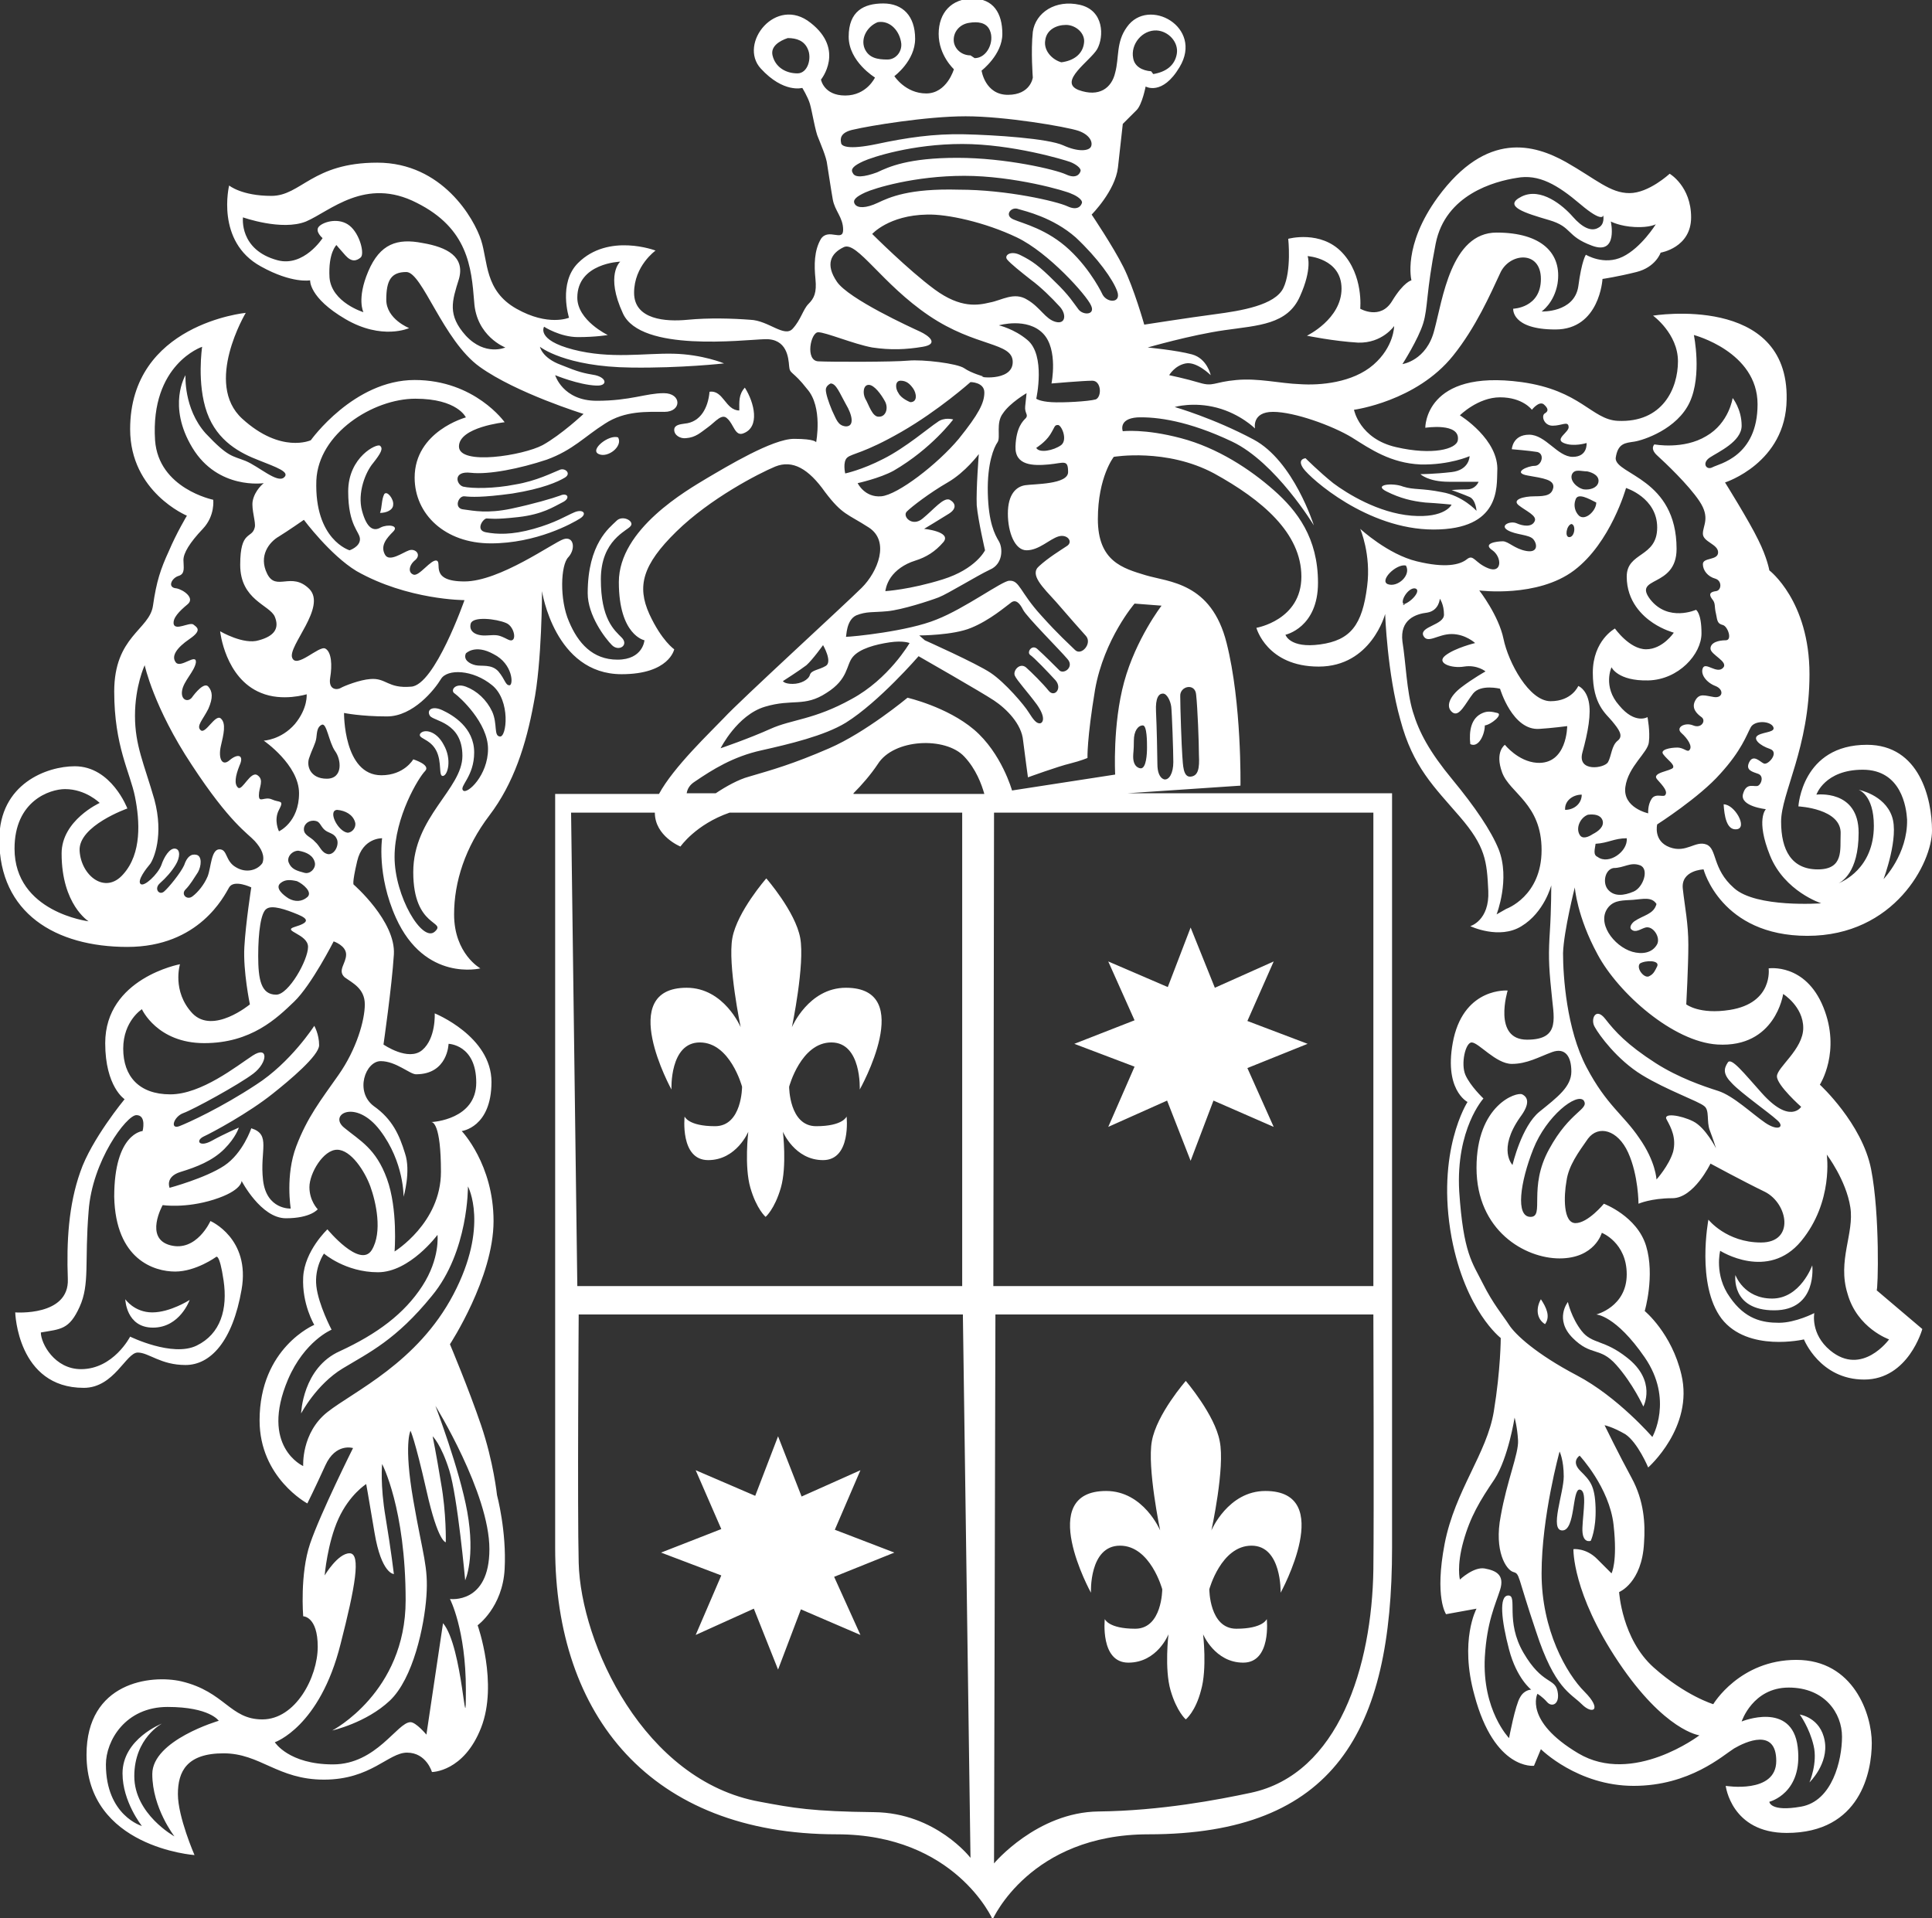 <svg version="1.2" baseProfile="tiny" xmlns="http://www.w3.org/2000/svg" viewBox="0 0 279.1 277.1" overflow="visible"><rect x="0" y="0" width="279.1" height="277.1" fill="#333333" stroke="none"/><g fill="white"><path d="M223.2 191.3c.8-1.1.2-2.4-.6-3.6-.7 1.2-.7 2.8.6 3.6zM233.5 197.2c2.4 2.7 3.9 6 3.9 6s2-3.7-2.4-7.1c-3.3-2.6-5-1.9-6.5-3.8s-2-4.2-2-4.2-2 2.5.7 5.2 3.9 1.2 6.3 3.9zM256 187.6c-4.1 0-5.3-3.4-5.3-3.4s-.7 5.1 5.6 5.1 5.5-6.5 5.5-6.5-1.7 4.8-5.8 4.8z"/><path d="M270.3 168.9c-1.3-6.6-7.4-12.2-7.4-12.2s3.1-4.8.5-11.2c-2.6-6.4-7.9-5.6-7.9-5.6s.7 5-5.6 6c-4.4.7-6.3-.8-6.3-.8s.3-5.5.3-8.6c0-3.1-.5-5.4-.8-8.1-.3-2.7 3-2.8 3-2.8s2.5 9.6 15 9.6c12.6 0 18-10.6 18-15.2s-1.8-12.4-9.4-12.4c-9.4 0-9.9 8.9-9.9 8.9s6.3.3 6.1 4c-.1 2.2.5 5.1-3.3 5.1s-5.3-2.8-5.3-6.9c0-4.1 4.1-10.7 4.1-21.3 0-10.6-5.8-15-5.8-15s-.3-1.8-1.6-4.4c-1.3-2.7-4.8-8.3-4.8-8.3s8.8-2.8 8.9-12c.3-15.3-19.3-12.1-19.3-12.1s3.6 2.6 3.6 6.6c0 3.9-2.2 8.9-8.7 8.6-3.8-.2-5.3-4.4-13.9-5.6-14-1.9-13.9 6.6-13.9 6.6s5.1-.8 4.7 1.8c-.2 1.3-3.7 2.2-8.9 1-5.3-1.2-6.1-5.4-6.1-5.4s9-1.2 14.3-7.8c3.3-4.1 5.4-8.9 6.8-11.9 1.3-3 5.9-3.4 5.9.8s-4 4.3-4 4.3-.3 3 6.1 3 6.8-7.3 6.8-7.3 2.1-.3 4.9-1c2.8-.7 3.5-2.8 3.5-2.8s4.4-.7 4.4-5.1c0-4.5-3.1-6.3-3.1-6.3s-3 2.8-5.8 2.8-4.8-2-9.2-4.5c-4.5-2.5-11.4-4.6-18.5 5.1-5.1 7-3.8 12-3.8 12s-1.1.2-2.8 3c-1.7 2.8-4.6 1.1-4.6 1.1s.5-4.8-2.6-8.1-7.8-2-7.8-2 .5 4.6-.7 7.1-6.1 3.3-9.9 3.8c-3.8.5-10.2 1.5-10.2 1.5s-1.5-5.3-3-8.3c-1.5-3-4.6-7.6-4.6-7.6s3.4-3.4 3.8-6.8c.2-1.9.7-6.3.7-6.3l2-2c.8-.8 1.3-3.4 1.3-3.4s2.4 1.4 4.9-2.8c3.5-5.8-4.5-10.2-7.6-5.8-1.6 2.2-1.1 4.4-1.7 6.6-.5 2.2-2.3 3.6-5.3 2.5-3-1.2 1.7-4.2 2.7-5.9 1-1.8 1-5.6-2.5-6.4-3.5-.8-6.4 1.1-6.8 3.9-.3 2.8 0 6.6 0 6.6s-.3 2.5-3.6 2.5c-3.3 0-3.8-3.5-3.8-3.5s3-2.3 3-5.3-1.3-5.1-4.3-5.1-4.9 2-4.9 5.1c0 3.1 2.2 5.1 2.2 5.1s-1 3.5-4 3.5-4.6-2.5-4.6-2.5 3-2.2 3-5.4c0-3.3-1.8-5.1-4.6-5.1s-5 1.1-5 4.8c0 3.6 3.8 5.9 3.8 5.9s-1.2 2.6-4.3 2.6c-3.1 0-3.5-2.3-3.5-2.3s3.5-4.3-1.5-8.2c-5-4-10.5 3-7.2 6.6 3.3 3.6 6 2.8 6 2.8s.8 1.3 1.1 2.3c.3 1 .8 4.1 1.2 4.9.3.8 1.2 2.8 1.3 3.9.2 1.2.5 3.3.8 5 .3 1.7 1.5 2.6 1.5 4.4s-2.1-.3-3.2 1.3c-1 1.7-1 3.8-.8 5.8.2 2-.2 2.8-1 3.6-.8.8-1.1 2.3-2.3 3.6-1.2 1.3-3.5-1.2-6.1-1.3-2.6-.2-6-.3-9.1 0-3.1.3-7.7 0-7.7-3.9s3.1-6.1 3.1-6.1-6.8-2.6-11.2 1.8c-2.9 2.9-1.3 7.9-1.3 7.9s-3 1.3-7.6-1.3-4.1-6.8-5.1-9.9c-1-3.1-5.6-11.2-15-11.2s-11 4.8-15.3 4.8c-4.3 0-6.1-1.5-6.1-1.5s-2 8.1 4.6 11.7c4.5 2.5 7.1 2 7.1 2s-.2 2.5 5.1 5.6c5.3 3.1 9.2 1.3 9.2 1.3s-3.3-1.3-3.3-4.1.7-4 2.9-4c2.3 0 5.3 9.9 10.6 13.7 5.3 3.8 15 6.8 15 6.8s-3.2 3-5.9 4.5c-2.8 1.5-12.1 3-12.1.2s6.6-3.5 6.6-3.5-4.3-6.1-13-6.1c-8.8 0-15 8.7-15 8.7s-4.3 2-9.9-3.1c-5.6-5.1.5-15.3.5-15.3S18.8 46.8 18.8 62c0 9.1 8.2 12.5 8.2 12.5s-1.5 2.5-2.6 5.1c-1.2 2.6-1.8 4.4-2.3 7.9-.5 3.5-5.6 4.4-5.6 12.4 0 7.9 2.3 11.7 3 15.2.7 3.5 1 8.2-1.7 11.2-2.6 3-6.1.2-6.3-3.4-.2-3.6 6.9-6.1 6.9-6.1s-2.3-6.1-7.6-6.1c-4 0-10.9 2.5-10.9 10.6 0 10.6 8.1 15.5 18.5 15.5s14-7.4 14.7-8.6c.7-1.2 3.2 0 3.2 0s-.8 5.1-1 8.6c-.2 3.5.8 8.3.8 8.3s-5.3 4.4-8.3 1.3c-3-3.2-1.8-7.1-1.8-7.1s-10.8 2-10.8 11.4c0 6.3 2.8 8.1 2.8 8.1s-4.8 5.8-6.4 10.5c-1.7 4.8-2 10.1-1.8 15.5.2 5.4-7.6 4.8-7.6 4.8s.3 10.9 9.9 10.9c4.4 0 6.1-5.1 7.8-5.1 1.6 0 3.3 1.8 6.9 1.8 3.6 0 6.8-3.4 8.1-10.9 1.3-7.4-4.5-9.9-4.5-9.9s-2 4.5-5.8 3.5-1.1-5.8-1.1-5.8 3.3.5 7.4-.8c4.1-1.3 4-2.7 4-2.7s2.8 5.4 6.4 5.4c3.6 0 4.6-1.3 4.6-1.3s-1.2-1.2-1.2-3.2 2-5.4 4-5.4 4 3.1 4.8 5.3c.8 2.2 1.8 6.6.2 9.2-1.7 2.7-6.4-3-6.4-3s-3.3 3.1-3.5 6.9c-.2 3.9 1.6 6.9 1.6 6.9s-7.9 3.3-7.9 13.8c0 8.3 6.9 12 6.9 12s1.1-2.2 2.6-5.5 4-2.5 4-2.5-4.7 9.4-6.2 13.8-1 10.5-1 10.5 2.1 0 2.1 4.4-3.2 10.5-8 10.5c-4.7 0-5.4-4-11.7-5.5-4.4-1-13.7.1-13.7 10.6 0 13.4 15.6 14.5 15.6 14.5s-2.4-5.5-2.4-8.8c0-3.3 1.3-5.9 6.6-5.9s7.8 3.8 14.5 3.8c6.8 0 9.3-3.9 12-3.9 2.8 0 3.6 2.8 3.6 2.8s4.6 0 7.1-6.4-.5-14.8-.5-14.8 3.6-2.6 3.9-8.1c.3-5.5-1.1-10.7-1.1-10.7s-.5-4.8-2.3-10.1c-1.8-5.3-4.5-11.7-4.5-11.7s6.3-9.6 6.3-17.8c0-8.2-4.6-13-4.6-13s4.3-.5 4.3-7.1-8.2-9.9-8.2-9.9.2 3.6-1.8 5.3c-2 1.7-5.6-.8-5.6-.8s1.2-8.3 1.5-13c.3-4.8-5.8-10.1-5.8-10.1s-.3 0 .5-3.4 3.6-3.3 3.6-3.3-.8 5.3 2 11.5c4.2 9.3 12.2 7.3 12.2 7.3s-3.8-2.1-3.8-7.8c0-4.7 1.6-9.7 5.1-14.3 3.5-4.6 5.3-10.2 6.4-16.2 1.2-5.9 1.2-16.2 1.2-16.2s1.8 12 11.5 12c6.9 0 7.6-3.6 7.6-3.6s-1.8-1.2-3.6-5.1c-1.8-4-1-7.1 3.9-11.9 4.9-4.8 11.9-8.4 14.3-9.4 2.5-1 4.8.3 7.2 3.7 2.5 3.3 3.2 3.1 6.3 5.1 3.1 2 1.3 6.4-1 8.7-2.3 2.3-17.6 16.3-19.9 18.8-1.9 2-7.3 7.1-9.4 11h-15v108.9c0 24.3 13.8 41.4 40.7 41.4 17.1 0 22.5 12.3 22.5 12.3s5.4-12.3 22.5-12.3c26.9 0 35.2-14.9 35.2-41.4v-109h-38.2l16.3-1.1s.2-11.9-2-20.6c-2.2-8.8-8.4-8.8-11.7-9.8-3.3-1-6.9-2-6.9-8.1s2.3-9 2.3-9 7.6-1.3 14.5 2.4c6.9 3.8 12.6 8.6 12.6 14.9 0 6.3-6.5 7.4-6.5 7.4s1.5 5.6 9 5.6c7.6 0 9.6-7.6 9.6-7.6s.3 8.6 2.2 15.3c1.8 6.8 4.9 9.7 8.6 14 3.7 4.3 3.9 6.4 4.1 10.7.2 4.3-2.6 5.1-2.6 5.1s4.2 2 7.4 0c3.3-2 4.3-5.9 4.3-5.9s0 3.5-.2 6.6c-.2 3.1-.2 4.8.2 8.6.3 3.8 1.5 7.1-3.5 7.1s-2.8-7.1-2.8-7.1-6.1-.5-7.8 6.9c-1.6 7.4 2 9.2 2 9.2s-4.6 7.1-2.3 19.6c2 10.6 7.1 14.5 7.1 14.5s0 4.5-1 10.6-5.6 11.4-7.1 19.1c-1.5 7.8.2 10.2.2 10.2l4.4-.8s-2.5 4.6-.3 12.5c2.9 10.9 8.6 10.2 8.6 10.2l1-2.4s5.3 5.3 13.4 5.3c8.1 0 12.9-4.4 14.5-5.4 1.7-1 6.1-3 6.1 1.8s-7.3 3.6-7.3 3.6.8 6.8 8.8 6.8c10.7 0 12.3-8.9 12.3-13s-2.6-12-10.9-12c-8.2 0-12 6.4-12 6.4s-4-1.2-8.6-5.3-5-10.9-5-10.9 3.3-1.3 3.6-7.1c.2-2.8 0-6.1-1.8-9.4-1.8-3.3-3.9-7.6-3.9-7.6s1.1.2 3 1.3c1.8 1.2 3.3 4.8 3.3 4.8s6.6-5.8 4.8-13.4c-1.4-6-5.3-9.2-5.3-9.2s1.5-5.1.2-9.4c-1.3-4.3-6.1-6.1-6.1-6.1s-2.3 2.8-4.1 2.8c-1.8 0-1.7-3.9-1.3-6.1.3-2.2 1.7-4.1 3.1-6.1 1.5-2 4.3-1.3 5.8 2s1.5 7.4 1.5 7.4 1.8-.8 4.9-.8c3.1 0 5.5-5 5.5-5s4.6 2.5 7.9 4.1c3.3 1.7 4.3 7.3-.6 7.3-5 0-7.6-3.3-7.6-3.3s-1.8 9.4 1.9 14.3c3.8 4.9 11.9 3 11.9 3s2.3 5.8 8.7 5.8c6.4 0 8.4-7.3 8.4-7.3l-6.6-5.6c.2.1.5-10.9-.8-17.5zm-1.8-48.6c0-6.3-6.1-5.5-6.1-5.5s1.2-3.6 6.7-3.6c5.6 0 6.3 5.5 6.4 7.2.1 5-3.4 8.6-3.4 8.6s2.3-6.1 1.2-9.1c-1.1-3.1-4.8-3.8-4.8-3.8s2.2.7 2.2 5.2c0 6.2-4.6 8.1-5.1 8.3.4-.2 2.9-1.5 2.9-7.3zM167.1 4.4c1.7.1 3.2 1.7 2.9 3.4-.3 1.7-1.6 2.6-3.4 2.9l-.3-.4c-1.3-.1-2.4-.7-2.6-1.9-.4-2 1.3-4.1 3.4-4zm-51.9 6.2c-1.7 0-3.2-.9-3.6-2.6-.3-1.3 1-2.1 2.2-2.5 1.3 0 2.4.4 2.9 1.6.6 1.3 0 3.5-1.5 3.5zM67.3 48.5c-2.7-3-2-5-1-8.2.9-3.2-1.7-4.6-5.3-5.2-3.6-.7-6.1.1-7.8 4.1-1.7 4-.7 5.9-.7 5.9s-4.6-1.4-4.9-5c-.2-3.6 1-4.7 1-4.7s.4.5 1.3 1.5 1.6.8 2.2.3c.6-.5-.1-3.4-1.6-4.6-1.5-1.2-3.7-.6-4.4.1-.7.7.5 1.7.5 1.7s-2.7 4.2-6.5 3.2c-5.6-1.5-5-6.2-5-6.2s5.6 2 9.1.6c3.5-1.5 8.6-6.5 16-2.7 7.4 3.7 7.9 9.3 8.3 14.3.3 5 4.5 6.6 4.5 6.6s-2.9 1.3-5.7-1.7zM2.1 122.6c0-6.9 5.1-8.6 7.3-8.6 3 0 5 2 5 2s-5.5 2.5-5.5 7.3c0 7.4 3.9 9.8 3.9 9.8s-10.7-1.3-10.7-10.5zM22 256.3c0 4.9 3.2 9 3.2 9s-5.8-3.2-5.8-8.7c0-5.5 4-7.6 4-7.6s-5.7 2.2-5.7 7.2c0 4.1 2.8 7.6 2.8 7.6s-5.2-1.5-5.2-8.9c0-3.4 2.8-8.3 8.9-8.3 6.1 0 7.4 2 7.4 2s-9.6 2.8-9.6 7.7zm236.4-12.5c5.2 0 7.7 3.7 7.7 7.1 0 3.4-1.4 9.3-5.9 10.1-4.5.8-4.6-.7-4.6-.7s4.9-1.2 4.1-7.9c-.8-6.7-8.1-3.7-8.1-3.7s1.6-4.9 6.8-4.9zm-2.3-138.9c.6.9-1.2.8-2.1 1.3-.9.5.2 1.5 1.7 2 1.4.5-.3 2.4-.9 2.1-.5-.2-1.5-1.4-2.1-.2-.6 1.2.5 1.4 1.3 1.7.8.3.5 1.4 0 1.7-.5.3-1.7-.6-2.2 1.2-.5 1.8 3.3 2.2 3.3 2.2s-1.5 1.5.6 6.7 7.4 6.9 7.4 6.9-9.4.7-12.6-2.2c-3.2-2.8-2.4-5.7-4-6.3-1.6-.6-2.9 1.3-5.3.4s-1.8-3.3-1.8-3.3 6.1-3.9 9.1-7.3c3.1-3.4 3.8-5.6 4.4-6.7.5-1 2.6-1 3.2-.2zm-16.7 31.5c-.7 1.3-2.2 1.5-3.6 1.1-2.7-.8-5.3-4.3-3.4-6.5.9-1 2.1-.9 3.5-1 1.4-.1 2.7-.5 3.4.6-.4 1.5-1.9 1.6-3.2 2.5-.4.3-.8.9-.4 1.2.6.5 1.3-.1 2-.3 1.1-.3 2.2 1.4 1.7 2.4zm0 3.2c-.3.6-.5 1.1-1.1 1.4-.7.5-2-1.1-1.4-1.8.8-.5 2.9-.5 2.5.4zm-12-57.2c5.3-4 7.5-11.9 7.5-11.9s4.5 1.4 4.5 5.7c0 4.4-4.4 3.5-4.4 7.1 0 3.6 2.3 5.7 3.8 6.7s3 1.4 3 1.4-1.6 2.4-4 2.4-4.5-3-4.5-3-3.2 1.7-3.2 6.4c0 4.6 1.9 5.9 2.8 7 .9 1.1 1.7 2.1.8 2.8-.9.7-.9 2.2-1.4 3.1-.5.9-4.5 1.5-3.7-1.4.8-2.9 1.3-5.6.9-7.4-.4-1.8-1.5-2.2-1.5-2.2s-.9 2.2-4 2.2-6.1-5.6-6.8-9-3.5-7-3.5-7 8.4 1.1 13.7-2.9zm-.4-6.7c.7.1.5 1.9-.3 1.9-.7 0-.4-1.7.3-1.9zm.6-3.5c.3-1.1 2-.1 3 .4 0 1.2-1.6 2.7-2.5 1.9-.6-.6-.8-1.5-.5-2.3zm.9 42.6c0 1.3-1.1 2.2-2.4 2.2-.1-1.3 1.1-2.2 2.4-2.2zm.9 2.9c.9-.1 1.8 0 2.1.8.3.9-.6 1.6-1.4 2-.6.4-1.5.8-1.9.1-.6-1 .1-2.5 1.2-2.9zm1.1 4.2c1.8-.1 2.7-.8 4.5-.8.2 1.9-2.6 3.9-4.2 2.7-.7-.3-.4-1.1-.3-1.9zm6.4 3.1c1.4.5.5 3.2-.9 3.8-1.4.6-2.9.8-3.8-.4-.7-1-.3-2.8.9-3 1.5 0 2.4-.9 3.8-.4zm-.8-61.2c1.3-.2 6.2-1.8 8-5.7 1.8-3.9.6-9.7.6-9.7s9.2 2.4 9.2 10-5.6 8.6-6.5 9.1c-.9.5-1.6-.6-.4-1.4 1.2-.8 4.6-2.3 4.6-4.6 0-2.4-1.3-4-1.3-4s-.5 3.6-3.8 5.5c-3.3 2-7.5 1.2-7.5 1.2s-.7.6.4 1.6 4.5 4.2 6.1 6.6c1.6 2.4.5 3.5.5 4.7 0 1.2 2.2 1.5 2.2 2.7 0 1.2-2.2.7-2.2 1.7 0 .9.7 1.8 1.8 2.1 1 .3.9 1.7.1 1.8-.8.1-1.1.4-.6 1.1.6.7.3 1 .6 2.2.2 1.2.3 1.4 1 1.6.7.2 1.4 2.2.4 2.2-1 0-2.2.3-2.2 1.2 0 .9 2.7 1.9 1.8 2.8-.9.9-2.5-.9-2.9 0-.4.9.5 2.1 1.8 2.6s1.1 1.8-.2 1.6c-1.3-.2-2.1-.6-2.7.5-.6 1.1.2 1.9.9 2.4s0 1.7-1.2 1.2-2.6.3-1.7 1.1c.9.8 1.6 1.9 1.2 2.4-.3.5-.8-.3-1.8-.3s-2.6.3-2 1c.6.8 1.6 1.4 1.4 1.9-.3.5-3.2.7-2.3 1.7.9 1 1.5 1.7 1.2 2.2-.2.5-1.4-.3-2 .6-.6.9-.5 2.1-.5 2.1s-3.7-.8-3.3-3.8c.4-3 3.3-5 3.4-6.5.2-1.5-.2-3.6-.2-3.6s-1.8 1.1-4.1-1.7c-2.4-2.7-1.1-5.5-1.1-5.5s.9 2 5.3 1.9c4.4-.1 7.7-3.8 7.7-6.8s-.8-3.4-.8-3.4-4 1.8-6.6-1.5c-2.6-3.4 3.8-1.6 3.8-7.3 0-10.2-8.8-10.7-8.8-13.1.3-2.2 1.4-2.2 2.7-2.4zm-5.2 5.9c-.2.8-1.2 1.1-2.1 1-1-.2-2.1-1.3-1.7-2.2.4-.8 1.3-.4 2.2-.4.9.2 1.8.7 1.6 1.6zm-25.3-23c.7-2.3.4-4.4 1.8-11.5s8.5-9 11.7-9.5c3.2-.6 5.9 1 9.2 3.8 3.3 2.8 3.3 1.6 3.3 1.6s.3 1.3-.7 1.8c-1 .6-2.3 0-3.7-1.6-1.4-1.6-4.6-4.3-7.4-2.9-2.8 1.4.6 2.4 4 3.4s2.4 2.3 6.2 3.7c3.8 1.4 2.7-3.5 2.7-3.5s1.3.7 3.5.8c2.1.1 3-.4 3-.4s-2.1 3.4-4.8 4.7c-2.7 1.3-5.3-.3-5.3-.3s-.6.8-1.1 4.6c-.6 3.8-5.3 3.6-5.3 3.6s1.8-1.2 2.3-4c.7-4.4-2.3-7.4-8.8-7.4-6.6 0-7.8 9.7-9 14.1-1.1 4.4-4.6 4.9-4.6 4.9s2.3-3.6 3-5.9zm-28.7 1c4.9-.7 9.1-.8 10.9-4.9 1.8-4 1.1-5.8 1.1-5.8s4.9.3 4.9 4.7-5 6.8-5 6.8 3.9.8 7.4 1c3.5.1 5.2-2.4 5.2-2.4s0 3-3 5.6c-3 2.6-7.7 3-10.6 2.8-2.9-.1-6-.9-9.2-.6-3.3.3-3.3 1-5.3.4s-4.4-1.1-4.4-1.1.8-1.4 2.4-1.7c1.6-.3 3.6 1.7 3.6 1.7s-.5-2.4-2.7-3c-2.2-.6-6.4-1-6.4-1s6.2-1.8 11.1-2.5zM151 5.8c.2-1.5 1.6-2.2 3-2.2s2.8 1.2 2.6 2.6c-.2 1.7-1.6 2.6-3.3 2.8l.5.1c-1.6-.2-3.1-1.7-2.8-3.3zm-13.2.3c-.2-1.4.8-2.6 2.2-2.8 1.2-.2 2.5-.1 3 1.1.7 1.6-.4 4-2.2 4l-.6-.4c-1.2 0-2.2-.8-2.4-1.9zm-12.9.9c-.6-1.5.4-3.2 1.9-3.8 1.8-.3 3.2 1.3 3.4 3.1.1 1.2-.8 2.3-2 2.3-1.4 0-2.7-.2-3.3-1.6zm-3.4 13.6c-.1-.5-.2-1.5 1.9-1.9 2.1-.5 10.4-1.9 16.1-1.9 5.7 0 14.5 1.5 16.3 2.1 1.7.6 2.1 1.7 1.8 2.3-.3.6-1.8.8-4-.2s-9.9-1.5-14.3-1.6c-4.4-.1-8.4.5-12.6 1.4-4.3.9-5.2.3-5.2-.2zm30.4 37.5c-1.7-.1-2.2-.5-2.2-.5s1.4-6.3-1.3-8.5c-1.9-1.6-4.1-2.1-4.1-2.1s4.1-1.2 6.4 1.2c2.2 2.3 1.2 7.2 1.2 7.2s4.6-.4 5.9-.4 1.4 2.3.5 2.7c-1.1.3-4.8.5-6.4.4zm1.4 6.2c-1.1.8-3.2 1.2-3.6.4 0 0 1.3-.8 2-1.9.7-1.1.6-1.4 1.1-1.4.5-.1 1.5 2.1.5 2.9zm2.5-19.6c-.7-.9-1.3-2-3.5-4.1-2.2-2.2-3.2-2.9-4.8-3.7-1.5-.8-2.5 0-2 .6s2 1.8 3.4 2.9c1.5 1.1 3.1 2.7 4.1 3.8 1.1 1.1 1 2.7-.5 2.3-1.5-.4-2.2-2.1-4.1-3.2-1.9-1.2-3.7.1-5.4.4-1.7.4-4.2.9-8-1.9s-9-8-9-8 2.4-2.7 7.9-2.8c2.9-.1 8.4 1.1 13 3.3 4.6 2.2 10.1 8.4 10.7 9.8.7 1.4-1.1 1.5-1.8.6zm-29-15.4c-1.7.8-2.9.8-3.3.2-.4-.6.2-1.1 1.5-1.7 1.3-.6 7.1-2.4 14.3-2.4s14.8 2.2 15.5 2.6c.8.3 1.6.9 1.5 1.3-.1.4-.6 1.2-2.1.5s-8.7-2.4-15.7-2.4c-7.2-.2-10 1.1-11.7 1.9zm-3.6-4.3c-.4-.6.2-1.1 1.5-1.7 1.3-.6 7.1-2.5 14.3-2.5 7.2 0 14.8 2.3 15.6 2.6.8.3 1.6.9 1.5 1.3-.1.4-.6 1.2-2.1.5s-8.7-2.4-15.7-2.4c-7.1 0-9.9 1.3-11.6 2.1-1.9.7-3.2.8-3.5.1zM43.9 75.1s3.8 5.1 7.6 7.4c7.4 4.2 15.6 4.2 15.6 4.2S62.8 99 59.4 99.2c-3.4.3-3.6-1.3-5.9-1.1-1.5.1-3.8 1-4.3 1.3-.5.3-1.8.3-1.5-1.5.3-1.8.2-3.7-.7-4.2-.9-.5-4.2 3-4.8 1.3-.6-1.7 5-7.3 2.5-9.9-2.6-2.6-4.8.4-6.1-2.2-1.3-2.6.3-4.6 1.7-5.4 1.3-.8 3.6-2.4 3.6-2.4zm.6 61.7c0 1.9-2.8 6.9-4.6 6.9-2.2 0-2.6-2.2-2.6-5.6 0-3.5.4-6.3 1.2-6.8.8-.6 2.8.1 4.5.8 1.7.7 1.6 1.2-.4 1.8-2 .6 1.9 1 1.9 2.9zm-.1-7.2c-.8.7-1.8.7-2.7.2-.8-.5-2-1.5-1.2-2.2.7-.6 1.5-.5 2.4-.3.9.4 2.3 1.6 1.5 2.3zm-.4-3.5c-1.1-.3-1.9-.5-2.3-1.5-.3-.8.5-1.7 1.4-1.7 1.2.2 2.2.7 2.4 1.8.1.8-.7 1.6-1.5 1.4zm-.1-6.3c0-.8.8-1.4 1.7-1.2.6.1.7.7 1.2 1.2.6.6 1.4.5 1.8 1.3.5.8-.2 2.4-1.2 2.3-1-.2-1.1-1.1-1.9-1.8-.6-.7-1.6-.9-1.6-1.8zm.8-10.4c.4-1.2.9-2 1-2.8.1-.8.1-1.6.8-1.9.7-.3 1 2.5 1.9 3.8.9 1.2 1.2 4-1.2 4s-3-1.9-2.5-3.1zM25.8 83.2c1-.3.7-1.3.7-2.3 0-1 .9-2.5 2.8-4.5 1.8-1.9 1.5-4.2 1.5-4.2s-7.9-1.6-8.4-8.6c-.7-11 6.8-13.5 6.8-13.5s-.8 5.3.7 9.5 4.9 5.9 7.5 6.9c2.5 1 4.6 1.7 3.6 2.5-1 .8-3.6-1.6-5.5-2.4-2-.8-2.5-.5-5.8-4-3.2-3.6-2.9-8.4-2.9-8.4s-2.7 4.4 1 10.5 10.3 5.1 10.3 5.1-1.3 1-1.6 2.6c-.2 1.2.5 3.1.3 3.8-.4 1.7-2.1.3-2.1 5.4 0 5.1 4.3 5.8 5 7.5.7 1.7-.1 2.8-2.3 3.4-2.2.7-5.6-1.3-5.6-1.3s.7 6.8 5.9 8.9c3.1 1.3 6.6.2 6.6.2s.2 2-1.7 4.3c-2 2.3-4.5 2.4-4.5 2.4s5.1 3.5 5.1 7.6c0 4.2-2.9 5.5-2.9 5.5s-.8-1.6 0-3.1.1-1-1-1.5-1.9.6-1.9-.6.8-2.2-.2-2.9c-1-.7-2.2 2.3-2.8 1.8-.6-.5-.4-1.7.2-3.2.7-1.5-.2-1.8-1.4-.8-1.1 1-1.7-.2-1.3-2 .4-1.7.8-3.3 0-4-.8-.7-2.2 2.3-2.9 1.7-.7-.6.3-1.5 1.1-3.1.7-1.6.6-2.5 0-3.2-.6-.7-1.9.9-2.4 1.6-.6.7-1.6.3-1.4-1 .2-1.4 1.8-2.8 2-4.1.1-1.4-2.2.9-2.9 0-.7-.9.1-2.1 2-3.4 1.9-1.3 1-1.7.5-2.1-.6-.3-2.5.9-2.8 0-.2-.9.8-1.9 2-2.9 1.1-.9-.6-2.1-1.6-2.3-1.4-.1-.7-1.5.3-1.8zm8.3 42.1c-1.6-.9-1.2-2.6-2.4-2.6s-1.2 2.6-1.7 3.9c-.5 1.2-1.4 2.3-2.2 2.9-.8.6-1.7-.3-1-1s1.2-1.6 1.8-2.5c.5-.9.6-2.3-.2-2.5-.8-.2-1.4.3-1.8 1.5-.5 1.1-2.2 3.2-2.9 3.8-.7.6-1.5-.4-.6-1.2.9-.8 1.7-1.7 2.3-2.7.6-1 .7-2.2-.1-2.3-.8-.1-1.6 1.2-2 2.4-.5 1.3-2.5 3.2-3 2.7s.8-2.2 1.4-2.9c.5-.7 2-4.1.6-9.3-1.5-5.2-2.8-7.8-2.8-12.1s1.4-7.3 1.4-7.3 1.3 6.1 6.8 14.4c5.5 8.4 8.1 9.9 9.1 11 1 1.1 1.5 2.2 1.1 3.2-.7 1-2.3 1.5-3.8.6zm-8.8 58.4c3 0 5.9-2.1 5.9-2.1s.5-.7 1.1 3.4c.6 4.1-.4 7.7-3.9 9.4-3.5 1.7-9.6-1.3-9.6-1.3s-2.4 4.7-7.1 4.7c-3.8 0-5.8-3.7-5.8-5.3 2.9-.5 4.1-.4 5.6-3.7 1.5-3.3.7-6.5 1.3-13.8.5-7.3 5.5-13.9 6.9-13.9 1.5 0 .9 2.3.9 2.3s-4.1.3-4.1 9.5c.2 9.1 5.8 10.8 8.8 10.8zm45.4 40.1c0 8-5.7 7.2-5.7 7.2s2.3 4.4 2.3 13.1c0 8.6-.4-6.2-3.3-9.6l-2.4 16.1s-1.5-1.8-2.3-1.8c-1.9 0-4.9 6.1-11.2 6.1-6.4 0-8.4-3.2-8.4-3.2s6.5-2.2 9.5-14.2c2.1-8.2 3-13.1 1.3-13.1s-3.6 3.2-3.6 3.2.4-4.7 2-8.2c1.6-3.5 4-5 4-5s.2 1 1.2 7 2.8 6 2.8 6-.4-3.4-1.2-8.2c-.8-4.7-.5-7.7-.5-7.7s3.4 6.4 3.4 19.7C58.6 244.5 48 250 48 250s4.9-1.1 8.3-4.3c3.4-3.2 5-10.8 5.3-15.1.3-4.3-.5-5.8-1.9-13.9-1.4-8.1-.4-10-.4-10s.6 1.1 2.3 8.6c1.7 7.6 2.8 7.5 2.8 7.5s.1-4.2-.7-8.6c-.7-4.3-1.2-6.7-1.2-6.7s1.2 1.1 2.4 4.9c1.2 3.8 2.3 15.9 2.3 15.9s1.5-3.2.3-9.9c-1.1-6.1-4.6-15.3-4.6-15.3s7.8 12.6 7.8 20.7zm-3.1-52.4s3.1 5.7-2.1 15.6c-5.2 9.9-14.4 14-18.2 17-3.8 3-3.5 7.8-3.5 7.8s-6.3-2.8-2.2-12.5c2.4-5.6 6.3-7.2 6.3-7.2s-1.9-3.6-2.2-6.3c-.3-2.7 1.1-4.7 1.1-4.7s3.1 2.7 7.8 2.7c4.6 0 8.6-5.4 8.6-5.4s.4 3.4-2.2 7.4-6.5 6.9-11.9 9.4c-5.4 2.4-5.6 9-5.6 9s2.2-4.2 6-6.5 7.7-4.1 12.9-10.5c5.3-6.4 5.2-15.8 5.2-15.8zM55 153.3c2.2 0 4.2 1.9 5.1 1.9 4.6 0 4.7-4.4 4.7-4.4s4 .1 4 5.6c0 5.3-6.2 5.7-6.5 5.7.2 0 1.4.2 1.4 7.2 0 7.4-6.7 11.5-6.7 11.5s.5-6.1-1.1-10.5-3.9-5.5-6.2-7.4c-2.3-1.9 1.7-4.2 5.2.4 3.5 4.6 3.4 9.6 3.4 9.6s1.1-3.7.2-6.3c-.8-2.6-1.8-4.9-4.5-6.8-2.8-2.1-1.2-6.5 1-6.5zm-2.3-8.2c0 2.3-1.2 6.5-3.8 10.2-2.6 3.7-4.5 6.1-6.1 10.3-1.6 4.2-.8 9-.8 9s-3.5.2-4-4.1 1.2-6.6-1.7-7.5c0 0-1.2 3.6-3.9 5.4-2.7 1.8-7.9 3.2-7.9 3.2s-.7-1.6 1.6-2.3c2.3-.7 4.6-1.6 6.3-3.3 1.7-1.7 2.1-3.1 2.1-3.1s-2.1.9-3.9 1.9c-1.8 1-2.4 0-1.2-.6 1.3-.6 6.5-3.4 10-6.2 2.4-1.9 6.7-5.5 6.7-7 0-1.6-.7-2.8-.7-2.8s-3.4 5.3-8.4 8.5c-5 3.3-9.8 5.5-11.1 6-1.4.5-.8-1.4.6-1.9s8-4.1 10.1-5.7c2.1-1.6 2.2-4.1-.1-2.6-2.3 1.5-7.4 5.6-11.9 5.6s-6.8-2.6-6.8-6.6c0-4 2.7-5.7 2.7-5.7s2.2 4.9 9 4.9 10.5-3.6 13-6 5.7-8.7 5.7-8.7 1.8.6 1.8 1.9c0 1.3-1.3 2.3-.2 3.3 1.1.8 2.9 1.6 2.9 3.9zm-2.5-24.8c-1.4-.2-2.9-3.2-1.5-3.3 1.2.1 2.3.7 2.6 1.8.2.7-.4 1.5-1.1 1.5zm22-13.9c-.9-.1-.3-1.8-1.1-3.6-.8-1.7-2.2-3-3.8-3.6-1.6-.6-2.3.6-1.6 1 .7.5 4.8 4.2 4.8 8s-3 6.6-3.6 6c-.6-.6 1.6-2 1.6-5.5 0-3.6-3.1-5.4-4.6-6.1-1.5-.7-2.3 0-1.8.8.5.8 4.7.9 4.7 5.8 0 4.8-7.1 8.8-7.1 16.8 0 8.1 4.9 7 3.1 8.6-1.8 1.6-5.8-5.1-5.8-10.8 0-5.8 3.5-11.5 4.4-12.4.9-.9-1.7-1.7-1.7-1.7s-1.3 2.3-4.6 2.3c-5.5 0-5.4-9-5.4-9s2.4.5 6.2.5c3.8 0 6.9-3.9 7.8-5.4.9-1.5 4.6-1.4 7.4.9 2.7 2.2 2.1 7.6 1.1 7.4zm1.4-7.4c-.6 0-.6-.8-1.6-2-1-1.1-2.4-.7-3.3-.9-.9-.2-1.8-.8-1.4-1.7 0 0 1.3-1.4 4 .1 2.8 1.4 2.9 4.5 2.3 4.5zm-.2-6.6c-1.4-.7-1.5-.7-3.1-.6-1.6.1-2.6-.6-2.3-1.7.3-1.1 3.7-.7 5.1-.1 1.3.5 1.7 3.1.3 2.4zm44.5-28.5s-.1-.5-3.2-.5-9.7 4-12.6 5.7c-2.8 1.7-12.7 7.3-12.7 15s3.7 8.4 3.7 8.4-.2 2.8-3.9 2.8c-3.6 0-5.7-2.4-7-5.5-1.4-3.2-1.2-8.2-.1-9.3 1.1-1.2.8-3.1-.7-2.6S72.2 84 67.1 84c-5.1 0-3.2-2.7-4-3-.8-.3-2.6 2.4-3.4 2-.8-.3-.6-1.4.3-2.1.9-.8 0-1.7-.9-1.4-.9.3-2.9 1.8-3.5.6-.7-1.3.3-2.4 1.2-3.3.9-.9-.8-1.1-1.8-.6-1 .6-2 .2-2.7-2.4-.7-2.6.5-5.6 1.6-6.9 1.1-1.4 1.5-2.1 1-2.5-.4-.4-4.6 1.6-4.6 6.6s1.7 5.8 1.7 6.9c0 1.1-1.5 1.6-1.5 1.6s-5.1-1.5-4.8-10.1c.3-6.8 8.2-11.8 14.3-11.8 6.1 0 7.3 2.7 7.3 2.7s-7.4 2-7.4 8.7c0 5.3 4.4 9.5 11 9.5s11.8-2.9 12.9-3.6c1.1-.7.4-1.4-.8-.9-1.2.5-2.7 1.5-5.9 2.4-3.2.9-5.3.8-6.9.5-1.6-.3-.4-2 .1-2 .6 0 1 .2 4.6-.2 3.5-.4 5.1-1.5 6.3-2.1 1.3-.6.8-1.5-.3-1-1.1.4-3.8 1.2-7.1 1.9-3.4.7-5.3.3-6.8.1-1.5-.1-.8-2 .1-1.9.9.1 2.5.2 6.9-.4 4.4-.7 6.6-1.7 7.6-2.3 1-.6 0-1.5-.8-1.1-.8.3-3.3 1.6-6.4 2.1-3 .6-6.2.6-7.5.3-1-.3-1.5-2.3 1.1-2 2.6.3 7.1-.6 11-1.9 3.8-1.4 5.4-3.3 8.4-5.2 2.9-1.9 6.1-1.7 8.6-1.7s2.5-2.7-.1-2.7-4.8 1.1-9.7 1.1c-4.9 0-6-3.7-6-3.7s3.4 1.4 5.9 1.5c1.7.1 1.6-1.1-.1-1.5-1.7-.3-2.3-.4-5-1.5-2.7-1-3-2.6-3-2.6s3.6 2.9 13.2 3c7.2.1 13.4-.6 13.4-.6s-3.1-1.3-7.3-1.4c-4.2-.1-9.1.8-14.5-.6s-4.2-3.3-4.2-3.3 2.3 1.5 4.9 1.5c2.6 0 4.3-.3 4.3-.3s-4.4-2.1-4.4-5.4c0-5 6.2-5.2 6.2-5.2s-2.2 1.9.4 7.5 17.3 3.8 20.5 3.7c3.2-.1 3.4 2.7 3.5 3.9.1 1.2.5.6 2.6 3.3 2.3 2.6 1.3 7.7 1.3 7.7zm.3-15.9c1.1 0 5.1 1.7 7.8 2.2 2.7.4 4.9.3 7.3-.1 2.4-.4.9-1.6-.4-2.2-1.3-.6-10.3-4.7-12-7.2-1.7-2.5-.9-4.1 1-5 1.9-.9 5.5 5.3 12.3 9.9 6.8 4.6 12.1 3.8 12.1 6.7 0 3-5.6 2.1-4.2 2.1 0 0-1.8-.5-2.8-1.2-1-.7-6-1.3-8.1-1.1-2.1.2-11.1.2-13 .1-1.9-.1-1.1-4.2 0-4.2zm15.3 28.4s2.5-1.5 3.6-2.2c1.1-.7 1-1.5.1-2-.9-.4-2.3 1.4-3.9 2.7-1.5 1.3-3-.3-2.3-1 .7-.7 3.3-2.7 5.9-4.2 2.6-1.5 4.5-4.1 4.5-4.1s-.4 5.1-.3 7.4c.2 2.2 1.2 6.5 1.2 6.5s-1.3 2.7-6.1 4.2-8.3 1.7-8.3 1.7.1-1 .8-2c.7-1 1.9-1.9 3.5-2.4s2.9-1.3 4.1-2.7c1.2-1.5-2.8-1.9-2.8-1.9zm-2-18.3s-1.3-.5-1.7-1.3c-.5-.7-.5-1.8.3-1.8s1.3.4 1.8 1.1c.5.7.7 2-.4 2zm-4.5 2.1c-1 .1-1.5-1.8-2-2.6-.4-.8-.3-2 .5-2s1.8 1.4 2.3 2.3c.6 1 .2 2.3-.8 2.3zm-6.8-.9c-.5-1.2-.9-2.4-.9-3 0-.6.7-.9.7-.9.8 0 1.3 1.4 2.2 3 .9 1.5 1.3 3.2 0 3.2-1.2-.1-1.4-1.1-2-2.3zm7.1 12.4c-2.4.2-3.4-1.9-3.4-1.9s3.2-.7 5.2-1.8c5.5-3.2 8.6-7.4 8.6-7.4s-1.3-.4-2.3.4c-1.1.7-4.6 3.7-7.8 5.3-3.1 1.6-5.5 2.1-5.5 2.1s-.4-1.7.3-2.3c.7-.6 2.4-.6 7.8-3.7s10-7.2 10-7.2 2 0 2 1.5-.8 3.1-3.7 6.7c-3 3.6-8.8 8.1-11.2 8.3zm-3.6 17.2c1.5-.6 2.4-.4 4.5-.6 2.1-.2 6.1-1.5 7.4-2 1.3-.5 5.5-3.1 7.4-4 1.9-.8 1.9-3.1 1.3-4.1-.6-1-1.5-2.7-1.6-7-.1-4.3.9-6.6 1.4-7.3.5-.7-.3-2.8.8-4.2 1-1.5 3.4-2.9 3.4-2.9s-.1.9-.2 1.9c-.1 1 .5 1.2.1 1.7-.4.4-1.4 1.3-1.5 4.1-.1 2.8 2.6 2.8 4.8 2.6 2.2-.2 2.8-.8 2.8 1.1 0 1.8-4.9 1.7-6.2 1.9-1.3.2-2.5 1.3-2.5 4.1 0 2.7 1 5.3 2.7 5.3 1.8 0 3.3-1.6 4.6-2 1.3-.4 2.2.8 1.2 1.4-.9.6-2.7 1.7-4 2.9-1.4 1.2.5 3 2.5 5.2 1.9 2.2 3.4 3.9 4.3 4.9.9 1.1-.7 2.9-1.6 2-.9-.9-2.3-2.1-4.9-5-3.1-3.4-3.1-5.1-4.6-5-1 0-6.4 4-10.5 5.6-4.1 1.7-12.2 2.5-13.1 2.5.1 0 0-2.4 1.5-3.1zm25.1 5.7c.6.4 2.6 2.5 3.7 3.7 1 1.2-.2 2.5-1 1.5s-2.5-2.7-3.3-3.4c-.9-.7-1.9.5-1.6 1.2.3.7 1.8 2.3 3.2 4.2 1.4 2 .8 2.7.4 2.7-.5 0-.9-.5-1.6-1.6-.6-1-3.4-4.3-5.5-5.7-2.1-1.4-9.5-4.7-9.5-4.7l-.8-.7s4.9 0 7.5-1.1c2.7-1.1 5-3.1 5.7-3.6.7-.6 1.3 0 1.8 1s5.4 5.9 6.4 7.1c1 1.1-.4 2.2-1.1 1.7-.6-.6-2.3-2.3-3.2-3.1-.8-.8-1.6.4-1.1.8zm-32.3 1.5c.9-.8 2.4-2.9 2.4-2.9s1.4 2.4.4 3c-1 .6-2.1.6-2.3 1.3-.2.7-1.3 1.3-2.5 1.3s-1.4-.4-1.4-.4 2.5-1.6 3.4-2.3zm-6 6c4-1.2 5.7.1 8.9-2 3.2-2 2.8-4 3.8-5.2 1-1.2 3.3-1.8 5.3-2.1 2-.3 2.9.1 2.9.1s-3 5.2-8.4 8.1c-5.4 3-8.6 2.9-11.7 4.3-3.1 1.4-7.2 2.8-7.2 2.8s2.4-4.8 6.4-6zm-28 15.3h12.1c0 3.4 3.7 4.9 3.7 4.9s2.2-3.2 7.1-4.9H139v68.4H83.4l-.9-68.4zm43.8 144.4c-9-.1-11.7-.6-16.5-1.5-16.8-3-25.9-22.9-26.2-34.5-.2-7.7 0-35.9 0-35.9h55.5l1.1 78.5s-5-6.5-13.9-6.6zm-3-147.2c1.2-1.2 2.5-2.7 3.5-4.2 2.3-3.7 9.8-4 12.5-1.1 1.7 1.8 2.5 4 2.9 5.4h-18.9zm75.1 112.1c-.2 14-5 29.6-17.7 32.3-4.7 1-13 2.6-22 2.7-8.9.1-15.1 7.5-15.1 7.5l.2-79.3h54.6s.1 29.1 0 36.8zm0-109.3v68.4h-54.9l.1-68.4h54.8zm-33.6-6.4s-1.1 0-1.1-1.7c0-.6.1-.8.1-2.3 0-1.4.6-2.2 1.3-2.2.6 0 .6 2.4.6 3.2 0 .9-.1 3-.9 3zm8-10.6c.2 1.8.4 6.8.4 8.7.1 1.9-.1 3-1.2 3.1-1.1.1-1.1-1.7-1.2-3-.1-1.2-.3-7-.3-8.6-.1-1.5 2.2-2 2.3-.2zm-3.6 1.7c.1.8.3 6.4.3 8 0 1.6-.6 2.6-1.3 2.5-.7-.2-1-1.1-1-2.2s-.1-5.6-.2-7.6.4-2.6 1-2.6 1.1 1.1 1.2 1.9zm-5.3-14.9l3.9.3s-3.7 4.8-5.4 11c-1.7 6.2-1.3 13.4-1.3 13.4l-14.9 2.3s-1.5-5.4-5.5-8.8c-3.9-3.3-9.6-4.6-9.6-4.6s-6 5-11.3 7.3c-5.3 2.3-8.2 3.1-11.6 4.1-1.5.4-3.3 1.4-4.8 2.4h-4.2c.1-.6.4-1.2 1.2-1.7 2.5-1.7 5.5-3.6 9.6-4.5 4-.9 9.1-2.1 12.2-4 4.8-3 10.5-9.6 10.5-9.6s9.1 5.2 10.9 6.4c1.8 1.2 4 3.4 4.2 5.8.3 2.4.7 5.3.7 5.3s4.4-1.6 6.1-2c1.6-.4 2.5-.8 2.5-.8s-.1-2.7 1.1-9.9c1.3-7.3 5.7-12.4 5.7-12.4zm-4.6-44.6s-1.6-3.5-4.8-6.5c-3.2-3-6.7-3.8-8.1-4.4-1.4-.6-.3-1.9.7-1.5 1 .3 5 1.2 8.3 4.1 3.2 3 5.4 6.1 6 7.8.6 1.7-1.4 1.7-2.1.5zm38.2 42.1c-.7 5.6-2.4 7.8-6.8 8.4-4.4.6-5-1.4-5-1.4s4.7-1 4.7-7.5-3-10.4-6.4-13.4c-3.4-3-8.1-6.1-13.4-7.5-5.3-1.4-8.4-1-8.4-1s-.7-1.8 2.1-2c2.8-.1 7.4.5 13.7 3.5 6.3 3 11.8 12.1 11.8 12.1s-2.9-9.3-8.7-12.4c-5.8-3.1-11.4-4.7-11.4-4.7s2.7-.8 6.1.1c3.4.9 5.5 3 5.5 3s-.5-2.4 2.6-2.4 8.6 2 11.4 3.7c2.7 1.7 5.6 3.7 9.9 3.9 4.2.1 7.1-1.2 7.1-1.2s0 2-2.6 2.3c-2.6.3-4.5.3-4.5.3s1.1 1.1 4.1 1.1h4.3s-.4 1.1-1.7 1.1c-1.3 0-2.2.1-2.2.1s1.7.6 2.6 1c.9.4 1 2 1 2s-2-2.2-5-2.7c-3-.6-4-.3-5.6-.8-1.5-.6-4.4-.3-2.4.7 2 1 3.7 1.4 5.6 1.6 1.8.1 3.8.3 3.8.3s-.9 2-5.8 1.6c-4.8-.4-9.3-3.2-11.3-4.7-2-1.6-4-3.6-4-3.6s-1.3.1-.3 1.5 9.2 8.8 18.8 8.8c9.7 0 9.1-6.2 9.2-8.4.3-4.6-5.4-8.1-5.4-8.1s2.6-2.6 5.8-2.6c3.3 0 4.6 1.8 4.6 1.8s1-1.3 1.7-.8c.7.6.7 1 .2 1.3-.6.3-.2 1.8 1.1 1.8s2.2-.7 2.3.1c.2.8-2.1 1.8-.7 2.4 1.4.6 3.3 0 3.3 0s.2 2-2 2-3.9-3.2-6.3-3.2-2.5 2.1-2.5 2.1 2.5.2 3.7.4c1.1.3.6 2-.4 2s-3.3 1-1 1.4c2.3.4 3.8.6 3.7 1.7-.2 1.1-1 1.3-2.7 1.3-1.7 0-3.3.5-2.3 1.3s2.7 1.5 2.3 2.3c-.4.9-1.7.7-2.6.3-.9-.4-2.5.3-1.3 1s3.1.6 3.7 1.3c.6.7.7 2-1 1.7-1.7-.3-2.6-1.4-3.4-1.4-.9 0-3 .3-1.5 1.3 1.4 1 1.4 3.4-.6 2.6-2-.8-2.1-2.1-3.1-1.3s-3.1 1.3-7.2.3c-4.2-1-8.2-4.7-8.2-4.7s1.6 3.7 1 8.3zm3-.3c-1.3-.5 1.2-3 2.6-2.7.8 1.4-1.2 3.2-2.6 2.7zm2 3c.1 0 .2 0 .3-.1-.6-.4.6-2.4 1.6-2.3 1 .2-.4 1.9-1.6 2.3 0 0 .1.1.2.1h-.5zm19.5 22.8c-2.7-.2-4.6-2.6-4.6-2.6s-1.5 1-.4 4 5.7 4.5 5.7 11.2c0 6.7-5.1 8.5-5.1 8.5l-1.4.8s2-5.1.3-9.4c-1.1-2.7-3.4-6.1-6.7-10.1-3.3-4-4.8-6.8-5.7-9.8-.9-3-1-7-1.5-10.1-.4-3.2 1.9-4 3.6-4.2 1.7-.3 1.8-2 1.8-2s.6.8.6 2.3c0 1.5-3.5 1.7-3 3 .6 1.3 2.1-.2 4.1-.2 2 0 3.4 1.3 3.4 1.3s-2.9.7-4.3 1.8.9 1.9 2.7 1.6c1.9-.3 3.1.7 3.1.7s-1.8 1-3.5 2.3c-1.7 1.3-2.3 2.8-1.3 3.6 1 .8 1.9-1.3 3-2.7 1.1-1.4 3.9-.7 3.9-.7s1.8 6.1 5.7 5.8c1.7-.1 4-.4 4-.4s0 5.6-4.4 5.3zm11.1 110.1c.6 5.4-.3 7-.3 7l-2.1-2.1c-1.6-1.6-3.4-1.4-3.4-1.4s-.2 6.3 6.5 16.3 11.7 10.6 11.7 10.6-9.6 7.3-17.5 2.6c-7.9-4.7-5.9-8.6-5.9-8.6s.7.4 1.4 1.2c.7.8 1.9.3 1.5-1.6-.4-1.9-2.2-.9-4.9-5.5s-.8-8.3-2.2-8.3c-1.4 0-1 3.6.1 7.8 1.1 4.2 3.2 5.8 3.2 5.8s-1 0-1.6 1.1c-.7 1.1-1.6 5.9-1.6 5.9s-3.9-4-3.5-11.7c.3-5.1 1.5-7.5 2.2-9.7.7-2.2-.6-2.8-2.2-3.1-1.6-.3-3.6 1.6-3.6 1.6s-.5-1.9.5-5.5 2.4-5.9 4.5-9c2-3.1 2.9-8.9 2.9-8.9s.4 1.4.5 3.3c.1 1.9-1.6 5.8-2.5 10.9-1 5.1.8 7.8 1.8 8.1 1 .3.5.3 3.3 8.6 2.7 8.3 5 8.9 6.6 10.5 1.6 1.6 3 .8.4-1.8s-6.2-8.9-6.2-17.1 2.6-17.6 2.6-17.6.6 1.2.6 3.6c0 2.4-2.1 7.8-.2 7.8 1.9 0 1.4-6 2.5-5.9 1.1.1.5 3.1.4 5.5-.1 2.4 1.2 1.9 1.2 1.9s.8-1.6.7-4.8c-.1-3.2-.8-3.9-2.2-5.3-1.4-1.4-.1-2.2-.1-2.2s4.3 4.6 4.9 10zm-1.7-42.2s3.6 1.4 3.6 6c0 4.7-4.4 5.8-4.4 5.8s2.8.1 7 6.2c4.2 6.1 1.1 11.5 1.1 11.5s-5-5.8-10.9-8.9c-5.9-3.1-8.9-5.9-9.8-7.3-.9-1.4-2.3-3-3.8-6s-2.8-4.3-3.4-13.3c-.5-9 3.5-13.4 3.5-13.4s-1.9-1.8-2.6-3.4c-.7-1.6 0-4.7.9-4.7 1 0 3.5 3.1 5.8 3.1 2.2 0 3.9-1 5.8-1.7s2.8.6 2.8 2.8c0 2.2-2 3.7-4.6 5.8-2.6 2.1-3.9 7.7-3.9 7.7s-2.2-2.2 1.1-6.9c1.5-2 1.1-2.9.3-3.3-.8-.4-6.6 1.5-6.6 10.6s7 13.1 12 13.1c5.1 0 6.1-3.7 6.1-3.7zm-7.6-12.1c-3.1 5.6-.6 9.8-2.7 9.8-2.2 0-1.5-5 .4-9.8 1.9-4.8 6.3-8.2 7.3-7 .8 1.3-2 1.5-5 7zm26.4-9.5c1.3 1.4 5.3 4.2 6.5 5.3 1.2 1 .2 1.7-1.7.4-1.9-1.3-4.6-3.9-6.8-4.6-2.2-.7-5.7-1.9-9-4-4.2-2.7-5.9-4.6-7.3-6.4-1.4-1.8-2.2.1-1.5 1.2.6 1.1 3.2 4.7 6.8 6.9 3.6 2.2 8.2 3.8 9 4.5.8.6.3 2.2.8 3.5.5 1.3.9 2.6.9 2.6s-1.5-3-3.3-3.9c-1.8-.9-4.5-1.3-3.8-.2.6 1.1 1.4 2.6.9 4.6-.6 2-2.4 4-2.4 4s-.1-2.6-2.5-6c-2.3-3.4-4.7-4.7-7.6-10.2-2.9-5.5-3.4-13.2-3.4-16.5.1-3.2 1.7-9.5 1.7-9.5s.3 4.2 3.3 9.7c3 5.6 10.9 12.6 17.3 13 8.4.5 9.5-7.3 9.5-7.3s2.9 1.8 2.9 4.9c0 3.1-3.8 5.7-3.8 7 0 1.3 3.5 4.4 3.5 4.4s-1.6 2.6-5.7-2c-2.6-2.9-4.4-5.2-4.9-4.4-.6.9-.7 1.7.6 3zm22.7 37s-3.9 5.4-8.5 1.6c-2.9-2.4-2.3-5.4-2.3-5.4s-2.7 1.4-5.1 1.4c-2.4 0-4.9-.5-7.1-3.7-2.3-3.2-1.4-6.7-1.4-6.7s6.9 4.4 11.7-1.4c4.7-5.7 3.7-12.5 3.7-12.5s2.8 3.7 3.4 7.6c.6 3.8-1.9 7.7-.4 12.5 1.4 5 6 6.6 6 6.6z"/><path d="M261.4 257.5s2.8-2.7 2.2-6c-.6-3.4-3.6-3.8-3.6-3.8s1.4 1.9 2 4.5c.6 2.5-.6 5.3-.6 5.3zM250.9 119.8c1.6-.2-.3-3.6-1.9-3.6.1 1.6.4 3.8 1.9 3.6zM18.1 187.7s.1 4.1 4 4.1 5.3-4 5.3-4-2.8 1.8-5.4 1.8c-2.6 0-3.9-1.9-3.9-1.9zM89 75.3c-.9.9-4.1 3.2-4.1 10.4 0 3.2 2.5 6.5 3.5 7.5s2.5 0 1.4-1.1-3-2.7-3-8.4 3.8-7 4.3-7.7c.6-.7-1.2-1.7-2.1-.7zM86.5 65.6c1.3.6 3.5-1.1 2.8-2.4-1.3-.5-4.2 1.8-2.8 2.4zM55.5 71.4c-.4.8-.3 1.9-.6 2.7.9 0 1.9-.4 1.9-1.2.1-.8-.9-2.1-1.3-1.5zM106.8 59.3c-2 0-2.3-3-4.3-2.7-.2 2.3-1.3 4.4-3.6 4.6-.7.1-1.5.2-1.5.9 0 .8.9 1.3 1.7 1.2 1.4-.1 2.1-.8 3.2-1.6 1-.7 2-2.1 2.8-1.2.9.8 1.1 2.6 2.3 2.1 2.4-.9 1.6-4.4.2-6.6-.9 1-.8 2-.8 3.3zM216.3 103c-.8-.2-1.4-.3-2.1 0-1.7.7-2 2.6-1.8 4.5 1.2.6 2.1-1.4 2.1-2.7.9-.1 2.7-1.6 1.8-1.8zM60.7 106c-.4.7 1.4.7 2.3 2.4.9 1.7.3 3.8 1 3.7.7-.1 1.3-2.4.1-4.5-1.1-2.1-2.9-2.3-3.4-1.6zM122.2 142.7c-5.4 0-7.8 5.7-7.8 5.7s1.9-9.1 1.2-12.9c-.7-3.8-4.9-8.6-4.9-8.6s-4.2 4.8-4.9 8.6c-.7 3.8 1.2 12.9 1.2 12.9s-2.4-5.7-7.8-5.7c-10.3 0-2.2 14.7-2.2 14.7s-.3-6.8 4.1-6.8c4.4 0 6.1 6.4 6.1 6.4s0 5.7-3.9 5.7-4.4-1.4-4.4-1.4-.7 6.3 3.4 6.3 5.8-4.1 5.8-4.1-.6 5 .3 8.1c.9 3.1 2.2 4.2 2.2 4.2s1.3-1.1 2.2-4.2c.9-3.1.3-8.1.3-8.1s1.7 4.1 5.8 4.1 3.4-6.3 3.4-6.3-.5 1.4-4.4 1.4c-3.9 0-3.9-5.7-3.9-5.7s1.7-6.4 6.1-6.4c4.4 0 4.1 6.8 4.1 6.8s8.3-14.7-2-14.7zM163.9 154.1l-3.8 8.7 8.5-3.8 3.4 8.7 3.3-8.7 8.7 3.8-3.8-8.5 8.7-3.5-8.7-3.3 3.8-8.6-8.5 3.8-3.5-8.7-3.3 8.6-8.6-3.7 3.8 8.5-8.7 3.4zM182.8 215.4c-5.4 0-7.8 5.7-7.8 5.7s2-9.1 1.2-12.9c-.7-3.8-4.9-8.7-4.9-8.7s-4.2 4.8-4.9 8.7c-.7 3.8 1.2 12.9 1.2 12.9s-2.4-5.7-7.8-5.7c-10.3 0-2.2 14.7-2.2 14.7s-.3-6.8 4.2-6.8c4.4 0 6.1 6.3 6.1 6.3s0 5.7-3.9 5.7-4.4-1.4-4.4-1.4-.7 6.3 3.4 6.3c4.2 0 5.8-4.1 5.8-4.1s-.6 5 .3 8.1c.9 3.1 2.2 4.2 2.2 4.2s1.4-1.1 2.2-4.2c.9-3.1.3-8.1.3-8.1s1.7 4.1 5.8 4.1 3.4-6.3 3.4-6.3-.5 1.4-4.4 1.4c-3.9 0-3.9-5.7-3.9-5.7s1.7-6.3 6.1-6.3c4.4 0 4.2 6.8 4.2 6.8s8.1-14.7-2.2-14.7zM124.3 212.4l-8.5 3.8-3.4-8.7-3.3 8.6-8.6-3.7 3.7 8.5-8.7 3.4 8.7 3.3-3.7 8.6 8.4-3.8 3.5 8.8 3.3-8.7 8.6 3.7-3.8-8.4 8.7-3.5-8.6-3.3z"/></g></svg>